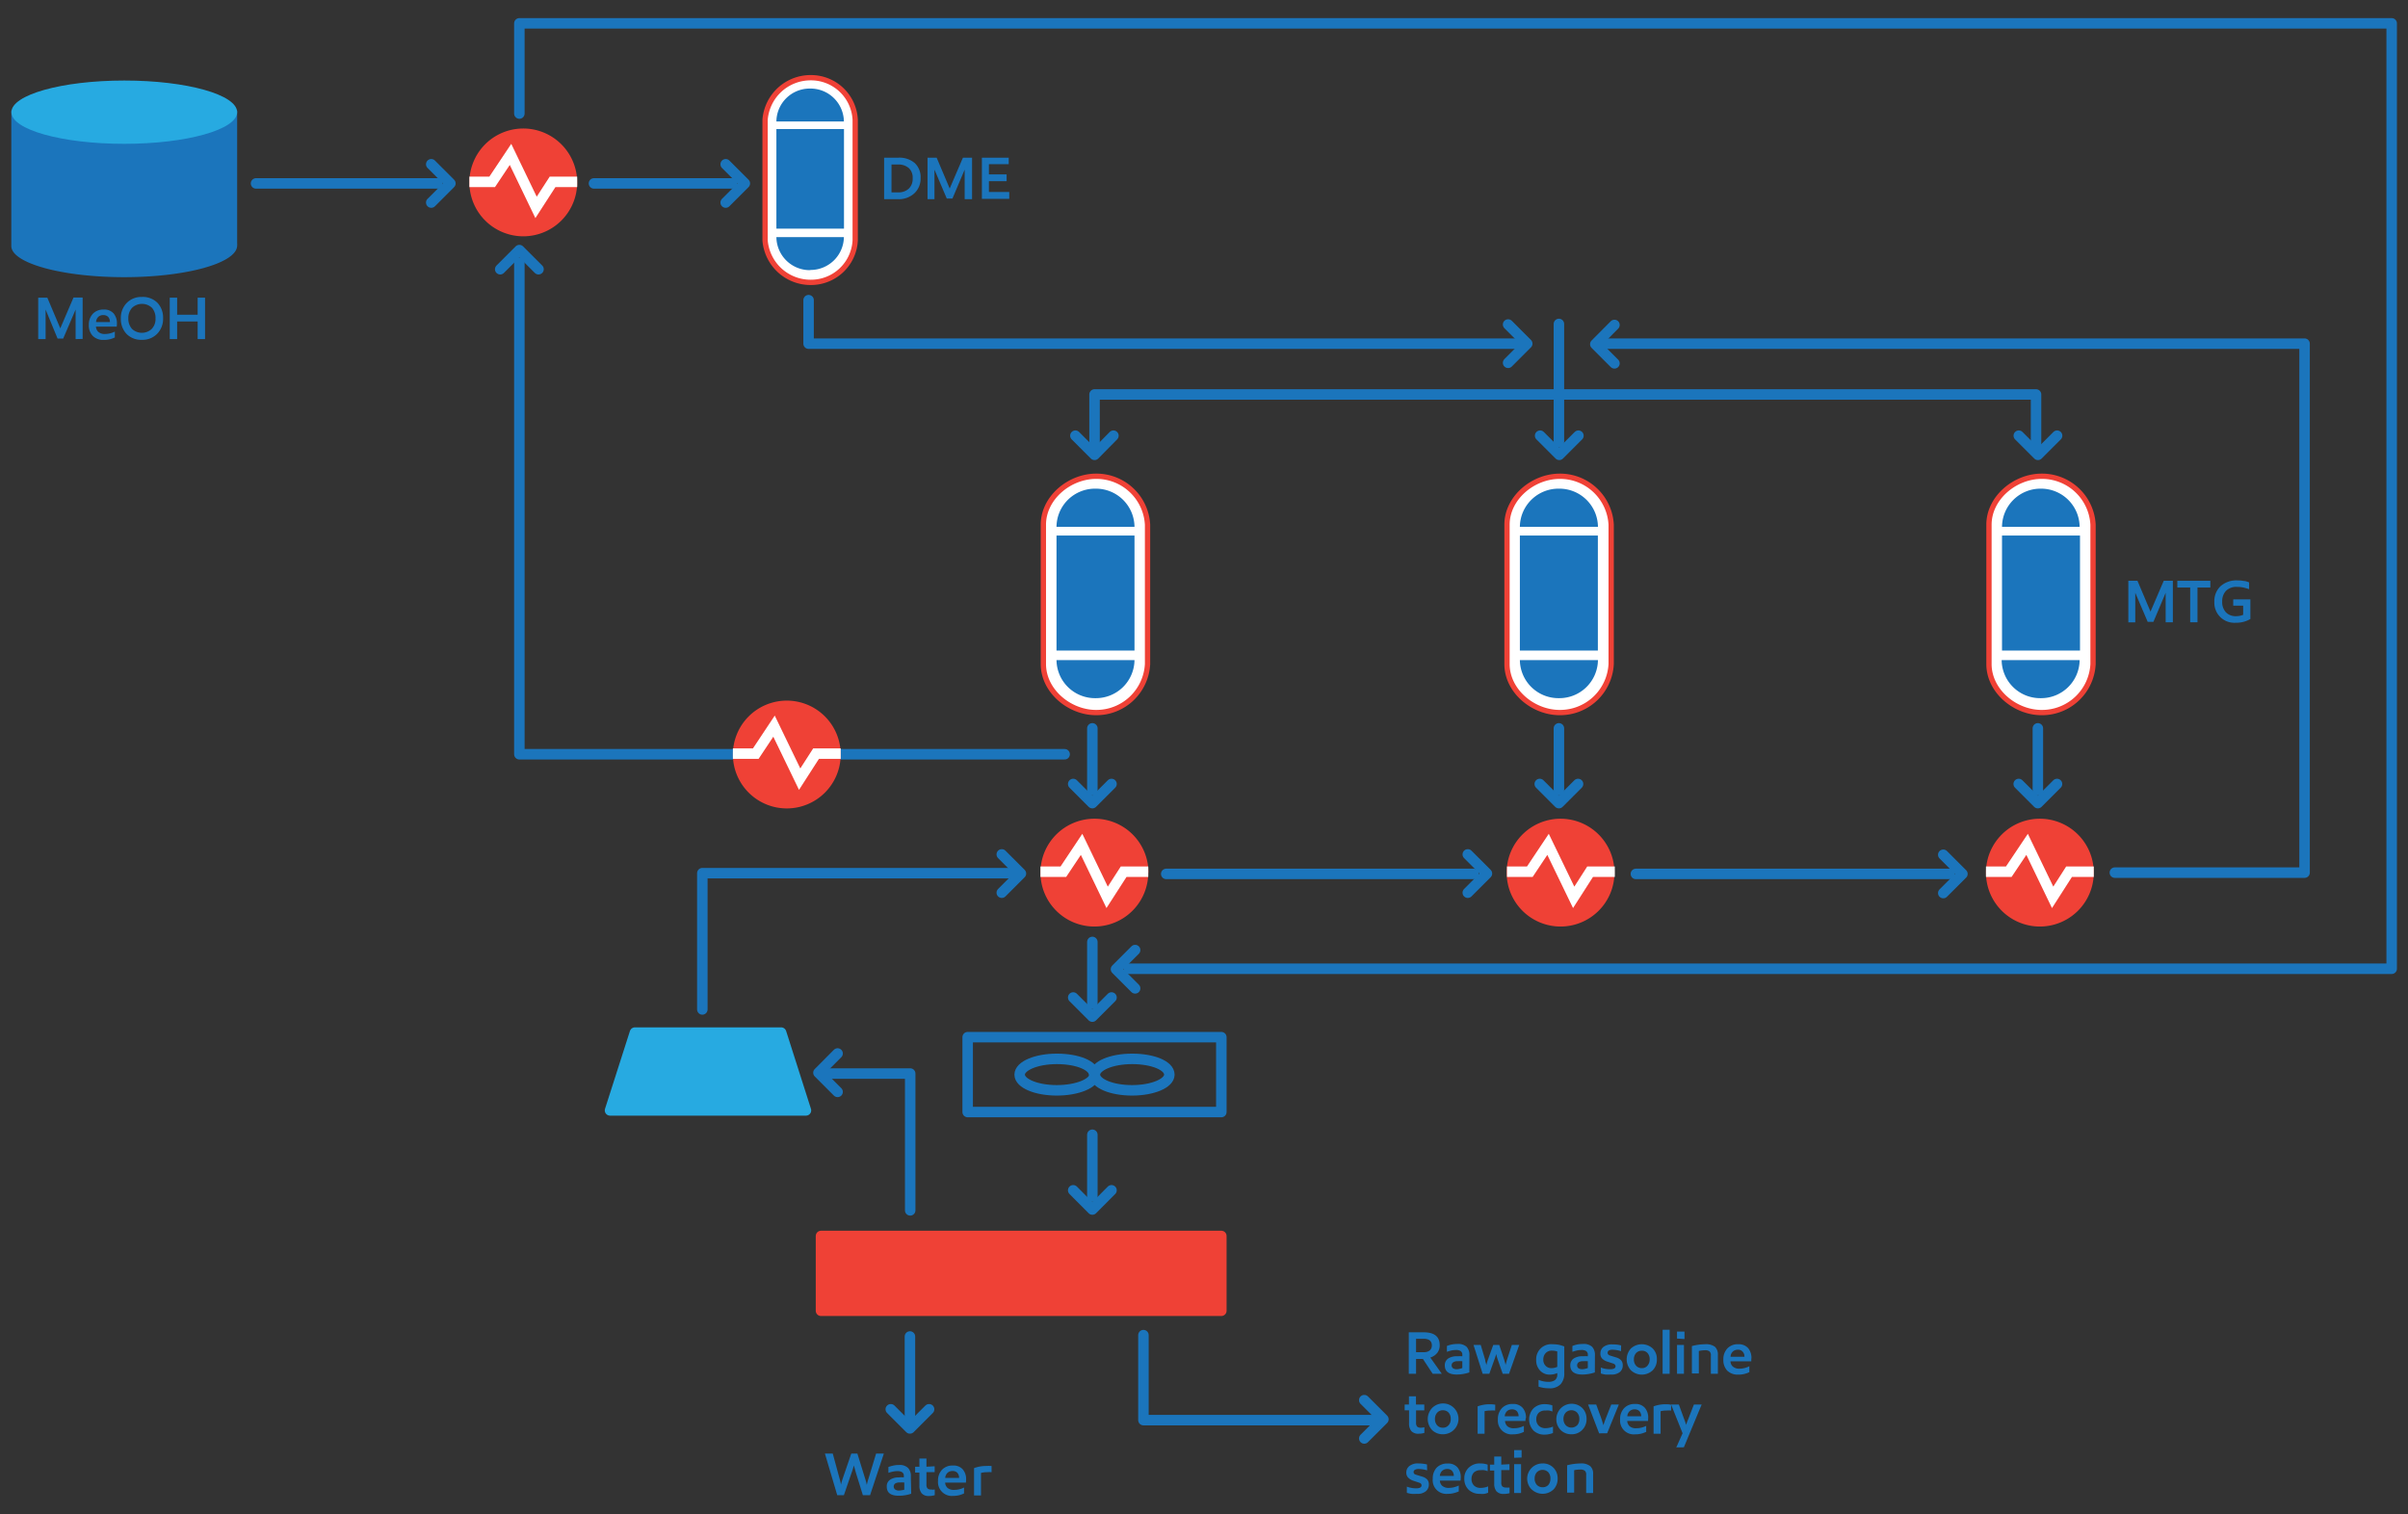 <svg id="Layer_1" data-name="Layer 1" xmlns="http://www.w3.org/2000/svg" xmlns:xlink="http://www.w3.org/1999/xlink" viewBox="0 0 264 166"><rect x="0" y="0" width="264" height="166" fill="#333333" stroke="none"/><defs><style>.cls-1,.cls-10,.cls-11,.cls-12,.cls-13,.cls-4,.cls-7,.cls-9{fill:none;}.cls-2{clip-path:url(#clip-path);}.cls-3{fill:#fff;}.cls-12,.cls-4{stroke:#ef4136;}.cls-10,.cls-4,.cls-9{stroke-linecap:round;}.cls-10,.cls-11,.cls-12,.cls-13,.cls-4{stroke-linejoin:round;}.cls-4{stroke-width:0.58px;}.cls-5{fill:#1b75bc;}.cls-6{fill:#ef4136;}.cls-7{stroke:#fff;}.cls-7,.cls-9{stroke-miterlimit:10;}.cls-10,.cls-11,.cls-12,.cls-13,.cls-7,.cls-9{stroke-width:1.15px;}.cls-8{fill:#27aae1;}.cls-10,.cls-11,.cls-9{stroke:#1b75bc;}.cls-13{stroke:#27aae1;}</style><clipPath id="clip-path"><rect class="cls-1" x="1.22" y="1.98" width="261.57" height="162.03"/></clipPath></defs><title>mtg_chart_1</title><g class="cls-2"><path class="cls-3" d="M88.88,8.52a5,5,0,0,0-5,4.61V26.36a5,5,0,0,0,5,4.6,4.85,4.85,0,0,0,4.88-4.6V13.13a4.85,4.85,0,0,0-4.88-4.61"/><path class="cls-4" d="M88.88,8.52a5,5,0,0,0-5,4.61V26.36a5,5,0,0,0,5,4.6,4.85,4.85,0,0,0,4.88-4.6V13.13A4.85,4.85,0,0,0,88.88,8.52Z"/></g><rect class="cls-5" x="85.12" y="14.15" width="7.41" height="10.92"/><g class="cls-2"><path class="cls-5" d="M88.82,9.71a3.65,3.65,0,0,0-3.7,3.61h7.4a3.66,3.66,0,0,0-3.7-3.61"/><path class="cls-5" d="M88.82,29.6A3.66,3.66,0,0,0,92.52,26h-7.4a3.66,3.66,0,0,0,3.7,3.62"/><path class="cls-3" d="M120.17,52.22c-2.94,0-5.78,2.38-5.78,5.31V72.81c0,2.94,2.84,5.32,5.78,5.32a5.61,5.61,0,0,0,5.64-5.32V57.53a5.61,5.61,0,0,0-5.64-5.31"/><path class="cls-4" d="M120.17,52.22c-2.94,0-5.78,2.38-5.78,5.31V72.81c0,2.94,2.84,5.32,5.78,5.32a5.61,5.61,0,0,0,5.64-5.32V57.53A5.61,5.61,0,0,0,120.17,52.22Z"/></g><rect class="cls-5" x="115.83" y="58.72" width="8.55" height="12.61"/><g class="cls-2"><path class="cls-5" d="M120.1,53.58a4.22,4.22,0,0,0-4.27,4.18h8.55a4.23,4.23,0,0,0-4.28-4.18"/><path class="cls-5" d="M120.1,76.55a4.23,4.23,0,0,0,4.28-4.17h-8.55a4.22,4.22,0,0,0,4.27,4.17"/><path class="cls-6" d="M63.28,20a5.91,5.91,0,1,1-5.91-5.91A5.92,5.92,0,0,1,63.28,20"/></g><polyline class="cls-7" points="51.46 19.94 53.96 19.94 55.97 16.93 58.77 22.74 60.58 19.94 63.28 19.94"/><g class="cls-2"><path class="cls-6" d="M125.89,95.68A5.91,5.91,0,1,1,120,89.77a5.9,5.9,0,0,1,5.91,5.91"/></g><polyline class="cls-7" points="114.07 95.58 116.58 95.58 118.58 92.58 121.38 98.39 123.19 95.58 125.89 95.58"/><g class="cls-2"><path class="cls-6" d="M177,95.68a5.91,5.91,0,1,1-5.91-5.91A5.91,5.91,0,0,1,177,95.68"/></g><polyline class="cls-7" points="165.22 95.58 167.72 95.58 169.72 92.58 172.53 98.39 174.33 95.58 177.04 95.58"/><g class="cls-2"><path class="cls-6" d="M229.55,95.68a5.91,5.91,0,1,1-5.91-5.91,5.91,5.91,0,0,1,5.91,5.91"/></g><polyline class="cls-7" points="217.73 95.58 220.23 95.58 222.24 92.58 225.04 98.39 226.84 95.58 229.55 95.58"/><g class="cls-2"><path class="cls-5" d="M26,26.92c0,1.92-5.55,3.47-12.39,3.47S1.29,28.85,1.24,27h0V12.11H26V26.67a1.09,1.09,0,0,1,0,.25"/><path class="cls-8" d="M26,12.3c0,1.91-5.54,3.47-12.39,3.47S1.25,14.21,1.25,12.3,6.79,8.83,13.63,8.83,26,10.38,26,12.3"/></g><line class="cls-9" x1="28.07" y1="20.11" x2="47.96" y2="20.11"/><polyline class="cls-10" points="47.28 18.01 49.38 20.11 47.28 22.21"/><line class="cls-9" x1="65.12" y1="20.11" x2="80.24" y2="20.11"/><polyline class="cls-10" points="79.56 18.01 81.66 20.11 79.56 22.21"/><line class="cls-9" x1="99.76" y1="146.54" x2="99.76" y2="156"/><path class="cls-10" d="M165.34,35.58l2.1,2.1-2.1,2.1m-40.89,68.59-2.1-2.1,2.1-2.1M177,39.84l-2.1-2.1,2.1-2.11M54.84,29.52l2.1-2.1,2.1,2.1m42.82,125-2.1,2.1-2.1-2.1"/><g class="cls-2"><path class="cls-11" d="M106.09,121.93H133.9v-8.21H106.09Zm22.11-4.1c0-1-1.82-1.73-4.08-1.73s-4.08.77-4.08,1.73,1.83,1.72,4.08,1.72S128.2,118.78,128.2,117.83Zm-8.25,0c0-1-1.83-1.73-4.08-1.73s-4.08.77-4.08,1.73,1.83,1.72,4.08,1.72S120,118.78,120,117.83Z"/></g><rect class="cls-6" x="90.01" y="135.52" width="43.89" height="8.2"/><rect class="cls-12" x="90.01" y="135.52" width="43.89" height="8.2"/><path class="cls-5" d="M8.29,37.18V33.94h0L6.93,37.12H6.31L5,33.94H5v3.24H4.19V32.64h1L6.61,36h0l1.45-3.38h1v4.54Z"/><path class="cls-5" d="M12.8,35.81H10.52a.85.85,0,0,0,.26.58,1.06,1.06,0,0,0,.74.23,2.44,2.44,0,0,0,1.07-.26V37a2.7,2.7,0,0,1-.56.2,2.49,2.49,0,0,1-.65.07,1.6,1.6,0,0,1-1.2-.43,1.63,1.63,0,0,1-.44-1.21,1.73,1.73,0,0,1,.44-1.23,1.59,1.59,0,0,1,1.19-.46,1.36,1.36,0,0,1,1.09.43,1.66,1.66,0,0,1,.36,1.1C12.82,35.54,12.81,35.66,12.8,35.81Zm-.75-.5a.81.81,0,0,0-.18-.55.7.7,0,0,0-.54-.21.77.77,0,0,0-.56.2.87.87,0,0,0-.24.56Z"/><path class="cls-5" d="M13.87,36.61a2.37,2.37,0,0,1-.62-1.7,2.32,2.32,0,0,1,.64-1.69,2.22,2.22,0,0,1,1.67-.66,2.25,2.25,0,0,1,1.71.65,2.36,2.36,0,0,1,.61,1.7,2.33,2.33,0,0,1-.64,1.68,2.23,2.23,0,0,1-1.68.67A2.24,2.24,0,0,1,13.87,36.61Zm2.77-.55a1.57,1.57,0,0,0,.41-1.15,1.68,1.68,0,0,0-.38-1.15,1.59,1.59,0,0,0-2.2,0,1.67,1.67,0,0,0-.4,1.15,1.66,1.66,0,0,0,.4,1.15,1.58,1.58,0,0,0,2.17,0Z"/><path class="cls-5" d="M21.67,37.18V35.25H19.42v1.93h-.81V32.64h.81v1.87h2.25V32.64h.81v4.54Z"/><path class="cls-5" d="M98.44,21.84H96.93V17.29h1.54a2.59,2.59,0,0,1,1.82.59,2.11,2.11,0,0,1,.64,1.64,2.2,2.2,0,0,1-.68,1.67A2.51,2.51,0,0,1,98.44,21.84Zm-.7-.75h.69a1.63,1.63,0,0,0,1.21-.41,1.48,1.48,0,0,0,.42-1.12,1.44,1.44,0,0,0-.41-1.12,1.71,1.71,0,0,0-1.23-.4h-.68Z"/><path class="cls-5" d="M105.76,21.84V18.6h0l-1.34,3.17h-.62l-1.35-3.17h0v3.24h-.76V17.29h1l1.43,3.38h0l1.45-3.38h1v4.55Z"/><path class="cls-5" d="M108.42,18v1.12h1.94v.75h-1.94v1.18h2.23v.75h-3V17.29h2.94V18Z"/><path class="cls-5" d="M237.43,68.23V65h0l-1.34,3.18h-.63L234.1,65h0v3.24h-.76V63.68h1l1.43,3.38h0l1.45-3.38h1v4.55Z"/><path class="cls-5" d="M240.92,64.42v3.81h-.8V64.42h-1.41v-.74h3.62v.74Z"/><path class="cls-5" d="M246.58,64.6a6.32,6.32,0,0,0-.62-.18,3.26,3.26,0,0,0-.72-.07,1.59,1.59,0,0,0-1.2.44,1.63,1.63,0,0,0-.41,1.15,1.66,1.66,0,0,0,.4,1.19,1.46,1.46,0,0,0,1.12.43,2,2,0,0,0,.78-.15v-1h-1.09v-.69h1.88v2.15a3,3,0,0,1-1.6.41A2.19,2.19,0,0,1,242.77,66a2.26,2.26,0,0,1,.67-1.72,2.6,2.6,0,0,1,1.87-.64,3.37,3.37,0,0,1,.68.06c.2,0,.39.09.59.15Z"/><g class="cls-2"><path class="cls-5" d="M94.6,163.94l-.74-2.38-.25-.88h0a8.57,8.57,0,0,1-.27.87l-.82,2.39h-.73l-1.35-4.56h.86l.73,2.68a5.4,5.4,0,0,1,.17.72h0c.05-.21.12-.46.22-.75l.91-2.65H94l.84,2.72a5.19,5.19,0,0,1,.19.71h0c.06-.25.12-.5.2-.73l.82-2.7h.85l-1.51,4.56Z"/><path class="cls-5" d="M99.9,163.78a4.23,4.23,0,0,1-1.37.22c-.88,0-1.31-.33-1.31-1a.86.86,0,0,1,.34-.74,1.69,1.69,0,0,1,1-.27,2.66,2.66,0,0,1,.53,0v-.14a.45.45,0,0,0-.19-.43.92.92,0,0,0-.51-.12,2.31,2.31,0,0,0-.52.06,3.9,3.9,0,0,0-.47.13v-.64a4.13,4.13,0,0,1,.51-.15,2.73,2.73,0,0,1,.64-.07,1.32,1.32,0,0,1,1,.32,1.24,1.24,0,0,1,.31.93Zm-.76-.44v-.79a4.45,4.45,0,0,0-.53,0,.81.81,0,0,0-.48.12.42.42,0,0,0,0,.64.7.7,0,0,0,.46.12A2.56,2.56,0,0,0,99.14,163.34Z"/><path class="cls-5" d="M102.47,160.77v.64h-.9v1.37a.59.59,0,0,0,.12.42.55.55,0,0,0,.39.12,1.46,1.46,0,0,0,.4,0v.62a2.15,2.15,0,0,1-.64.09,1,1,0,0,1-.79-.29,1.28,1.28,0,0,1-.25-.84v-1.44h-.47v-.64h.47v-.9h.77v.9Z"/><path class="cls-5" d="M105.9,162.56h-2.28a.83.83,0,0,0,.26.58,1.06,1.06,0,0,0,.74.22,2.31,2.31,0,0,0,1.07-.26v.65a3.44,3.44,0,0,1-.56.2,3,3,0,0,1-.65.07,1.52,1.52,0,0,1-1.64-1.64,1.7,1.7,0,0,1,.44-1.23,1.55,1.55,0,0,1,1.19-.46,1.33,1.33,0,0,1,1.09.43,1.63,1.63,0,0,1,.36,1.09C105.92,162.29,105.91,162.4,105.9,162.56Zm-.75-.51a.83.83,0,0,0-.18-.55.7.7,0,0,0-.54-.21.78.78,0,0,0-.56.21.83.83,0,0,0-.24.55Z"/><path class="cls-5" d="M108.71,161.42a3.17,3.17,0,0,0-.53,0,2.59,2.59,0,0,0-.63.08v2.47h-.76v-3a3.78,3.78,0,0,1,1.3-.23,3.53,3.53,0,0,1,.62,0Z"/></g><path class="cls-5" d="M156.81,148.85l1.26,1.78h-1L156,149h-.75v1.63h-.8v-4.55h1.62q1.77,0,1.77,1.41a1.33,1.33,0,0,1-.27.85A1.6,1.6,0,0,1,156.81,148.85Zm-1.56-.59h.85a1,1,0,0,0,.66-.2.7.7,0,0,0,.22-.54c0-.48-.3-.73-.91-.73h-.82Z"/><path class="cls-5" d="M161.09,150.48a4.34,4.34,0,0,1-1.38.23c-.87,0-1.31-.34-1.31-1a.88.88,0,0,1,.35-.74,1.69,1.69,0,0,1,1.05-.26,3.74,3.74,0,0,1,.52,0v-.14a.47.47,0,0,0-.18-.43.92.92,0,0,0-.51-.12,2.39,2.39,0,0,0-.53.06,4.41,4.41,0,0,0-.47.14v-.64a3.25,3.25,0,0,1,.52-.16,3.31,3.31,0,0,1,.64-.06,1.35,1.35,0,0,1,1,.31,1.3,1.3,0,0,1,.31.93Zm-.77-.44v-.79a4.28,4.28,0,0,0-.52,0,.77.77,0,0,0-.48.12.39.39,0,0,0-.17.33.4.4,0,0,0,.14.32.81.81,0,0,0,.47.11A2.47,2.47,0,0,0,160.32,150Z"/><path class="cls-5" d="M164.75,150.63l-.53-1.51a6.36,6.36,0,0,1-.19-.66h0a4.2,4.2,0,0,1-.21.66l-.54,1.51h-.73l-1-3.16h.79l.49,1.64c0,.19.1.38.13.56h0a4.35,4.35,0,0,1,.17-.59l.58-1.61h.66l.56,1.67c0,.05.07.23.14.52h0c0-.08.07-.26.14-.54l.54-1.65h.81l-1.12,3.16Z"/><path class="cls-5" d="M171.5,150.58a1.73,1.73,0,0,1-.4,1.19,1.61,1.61,0,0,1-1.26.45,3.83,3.83,0,0,1-.63-.05,3.71,3.71,0,0,1-.53-.13v-.74a3.51,3.51,0,0,0,.49.15,2.58,2.58,0,0,0,.58.06,1.18,1.18,0,0,0,.73-.19.74.74,0,0,0,.25-.63v-.14a2,2,0,0,1-.82.17,1.4,1.4,0,0,1-1.07-.45,1.61,1.61,0,0,1-.42-1.15,1.64,1.64,0,0,1,1.78-1.73,3.88,3.88,0,0,1,.7.06,5.26,5.26,0,0,1,.6.18Zm-.77-.71v-1.69a1.92,1.92,0,0,0-.56-.09.91.91,0,0,0-.72.28,1,1,0,0,0-.25.7.93.93,0,0,0,.25.68.85.85,0,0,0,.64.26A1.53,1.53,0,0,0,170.73,149.87Z"/><path class="cls-5" d="M174.85,150.48a4.34,4.34,0,0,1-1.38.23c-.87,0-1.31-.34-1.31-1a.88.88,0,0,1,.35-.74,1.69,1.69,0,0,1,1.05-.26,3.74,3.74,0,0,1,.52,0v-.14a.47.47,0,0,0-.18-.43.92.92,0,0,0-.51-.12,2.39,2.39,0,0,0-.53.06,4.41,4.41,0,0,0-.47.14v-.64a3.45,3.45,0,0,1,.51-.16,3.49,3.49,0,0,1,.65-.06,1.35,1.35,0,0,1,1,.31,1.3,1.3,0,0,1,.31.93Zm-.77-.44v-.79a4.28,4.28,0,0,0-.52,0,.82.82,0,0,0-.49.12.41.41,0,0,0-.16.33.4.4,0,0,0,.14.32.81.81,0,0,0,.47.11A2.47,2.47,0,0,0,174.08,150Z"/><path class="cls-5" d="M177.72,148.15a3.13,3.13,0,0,0-.93-.16.76.76,0,0,0-.41.09.28.28,0,0,0-.13.25q0,.21.27.3l.65.2a1.23,1.23,0,0,1,.56.32.82.82,0,0,1,.18.56.92.92,0,0,1-.31.72,1.41,1.41,0,0,1-1,.28,3.91,3.91,0,0,1-.61,0,3.47,3.47,0,0,1-.48-.11v-.66a2.2,2.2,0,0,0,.45.14,3.64,3.64,0,0,0,.56.05q.6,0,.6-.33c0-.13-.08-.23-.25-.29l-.63-.21a1.34,1.34,0,0,1-.58-.33.76.76,0,0,1-.2-.56.9.9,0,0,1,.34-.73,1.5,1.5,0,0,1,1-.27,3.39,3.39,0,0,1,.93.11Z"/><path class="cls-5" d="M178.81,150.25a1.77,1.77,0,0,1,0-2.4,1.77,1.77,0,0,1,2.38,0,1.62,1.62,0,0,1,.46,1.2,1.65,1.65,0,0,1-.46,1.2,1.74,1.74,0,0,1-2.38,0Zm1.81-.51a1,1,0,0,0,.24-.69,1,1,0,0,0-.23-.69.79.79,0,0,0-.63-.26.83.83,0,0,0-.63.26,1,1,0,0,0-.24.69,1,1,0,0,0,.24.69.82.82,0,0,0,.63.27A.77.77,0,0,0,180.62,149.74Z"/><path class="cls-5" d="M182.28,150.63V145.8h.77v4.83Z"/><path class="cls-5" d="M183.86,146.77V146h.82v.82Zm0,3.86v-3.16h.76v3.16Z"/><path class="cls-5" d="M188.34,150.63h-.77v-2a.58.58,0,0,0-.14-.45.78.78,0,0,0-.52-.13,3.29,3.29,0,0,0-.66.08v2.46h-.76v-3a5.76,5.76,0,0,1,1.44-.2,1.66,1.66,0,0,1,1.09.28,1.16,1.16,0,0,1,.32.89Z"/><path class="cls-5" d="M192,149.26h-2.28a.81.81,0,0,0,.26.58,1.06,1.06,0,0,0,.74.23,2.33,2.33,0,0,0,1.07-.27v.65a2.7,2.7,0,0,1-.56.2,2.49,2.49,0,0,1-.65.07,1.63,1.63,0,0,1-1.21-.43,1.67,1.67,0,0,1-.43-1.21,1.7,1.7,0,0,1,.44-1.23,1.54,1.54,0,0,1,1.19-.46,1.37,1.37,0,0,1,1.09.43,1.7,1.7,0,0,1,.36,1.09C192,149,192,149.1,192,149.26Zm-.75-.5a.77.77,0,0,0-.19-.55.65.65,0,0,0-.54-.22.77.77,0,0,0-.55.21.81.81,0,0,0-.24.56Z"/><path class="cls-5" d="M156.15,154v.64h-.9V156a.59.59,0,0,0,.12.42.55.55,0,0,0,.39.12,1.46,1.46,0,0,0,.4-.05v.62a2.15,2.15,0,0,1-.64.09,1,1,0,0,1-.79-.29,1.28,1.28,0,0,1-.25-.84v-1.44H154V154h.47v-.9h.77v.9Z"/><path class="cls-5" d="M157,156.79a1.77,1.77,0,0,1,0-2.4,1.69,1.69,0,1,1,1.19,2.87A1.64,1.64,0,0,1,157,156.79Zm1.81-.51a1,1,0,0,0,.24-.7,1,1,0,0,0-.23-.69.83.83,0,0,0-.63-.26.79.79,0,0,0-.63.27,1,1,0,0,0-.24.68,1,1,0,0,0,.24.7.81.81,0,0,0,.63.26A.76.76,0,0,0,158.8,156.28Z"/><path class="cls-5" d="M163.92,154.66a3.15,3.15,0,0,0-.53,0,2.59,2.59,0,0,0-.63.07v2.47H162v-3a3.84,3.84,0,0,1,1.31-.23,3.53,3.53,0,0,1,.62.05Z"/><path class="cls-5" d="M167.24,155.8H165a.87.87,0,0,0,.26.58,1.06,1.06,0,0,0,.74.22,2.31,2.31,0,0,0,1.07-.26V157a3.44,3.44,0,0,1-.56.2,3,3,0,0,1-.65.07,1.51,1.51,0,0,1-1.64-1.64,1.7,1.7,0,0,1,.44-1.23,1.55,1.55,0,0,1,1.19-.46,1.33,1.33,0,0,1,1.09.43,1.63,1.63,0,0,1,.36,1.09C167.26,155.53,167.25,155.64,167.24,155.8Zm-.75-.51a.83.83,0,0,0-.18-.55.7.7,0,0,0-.54-.21.78.78,0,0,0-.56.21.83.83,0,0,0-.24.55Z"/><path class="cls-5" d="M170.2,154.77a1.82,1.82,0,0,0-.35-.11,2,2,0,0,0-.42,0,1,1,0,0,0-.74.25,1,1,0,0,0-.26.71.94.94,0,0,0,.27.7,1,1,0,0,0,.75.27,2,2,0,0,0,.44-.05,1.79,1.79,0,0,0,.37-.12v.7a1.73,1.73,0,0,1-.4.12,2,2,0,0,1-.5.06,1.69,1.69,0,0,1-1.25-.46,1.79,1.79,0,0,1,0-2.41,1.74,1.74,0,0,1,1.26-.47,2.66,2.66,0,0,1,.82.13Z"/><path class="cls-5" d="M171.1,156.79a1.64,1.64,0,0,1-.47-1.21,1.68,1.68,0,0,1,2.85-1.19,1.65,1.65,0,0,1,.46,1.19,1.63,1.63,0,0,1-.47,1.2,1.57,1.57,0,0,1-1.19.48A1.61,1.61,0,0,1,171.1,156.79Zm1.81-.51a1,1,0,0,0,.24-.7,1,1,0,0,0-.24-.69.88.88,0,0,0-1.26,0,1,1,0,0,0-.24.68,1,1,0,0,0,.25.7.88.88,0,0,0,1.25,0Z"/><path class="cls-5" d="M175.32,157.16,174.11,154H175l.54,1.47c.09.28.18.54.25.8h0c.09-.29.18-.56.28-.8l.58-1.47h.83l-1.28,3.15Z"/><path class="cls-5" d="M180.68,155.8H178.4a.87.87,0,0,0,.26.58,1.06,1.06,0,0,0,.74.22,2.38,2.38,0,0,0,1.08-.26V157a3.91,3.91,0,0,1-.57.2,3,3,0,0,1-.64.07,1.51,1.51,0,0,1-1.65-1.64,1.7,1.7,0,0,1,.44-1.23,1.55,1.55,0,0,1,1.19-.46,1.33,1.33,0,0,1,1.09.43,1.63,1.63,0,0,1,.36,1.09C180.7,155.53,180.69,155.64,180.68,155.8Zm-.75-.51a.83.83,0,0,0-.18-.55.7.7,0,0,0-.54-.21.78.78,0,0,0-.56.21.83.83,0,0,0-.24.55Z"/><path class="cls-5" d="M183.21,154.66a3.08,3.08,0,0,0-.53,0,2.56,2.56,0,0,0-.62.07v2.47h-.77v-3a3.84,3.84,0,0,1,1.31-.23,3.4,3.4,0,0,1,.61.05Z"/><path class="cls-5" d="M183.78,158.7l.69-1.55L183.21,154h.85l.59,1.62c.07.18.14.38.21.61h0a4.12,4.12,0,0,1,.21-.58l.64-1.65h.85l-1.95,4.69Z"/><g class="cls-2"><path class="cls-5" d="M156.46,161.22a3.11,3.11,0,0,0-.93-.15.76.76,0,0,0-.41.09.27.27,0,0,0-.14.25c0,.14.09.24.27.29l.66.2a1.29,1.29,0,0,1,.56.32.82.82,0,0,1,.18.56.93.93,0,0,1-.32.72,1.39,1.39,0,0,1-1,.29,3.86,3.86,0,0,1-.61,0,3.47,3.47,0,0,1-.48-.11V163a2.27,2.27,0,0,0,.45.13,2.74,2.74,0,0,0,.56.06q.6,0,.6-.33c0-.14-.09-.24-.26-.29l-.63-.21a1.42,1.42,0,0,1-.57-.34.75.75,0,0,1-.21-.56.89.89,0,0,1,.34-.72,1.48,1.48,0,0,1,1-.28,4,4,0,0,1,.93.11Z"/><path class="cls-5" d="M160.13,162.34h-2.27a.84.84,0,0,0,.25.57,1.07,1.07,0,0,0,.75.23,2.51,2.51,0,0,0,1.07-.26v.65a3.81,3.81,0,0,1-.57.19,2.41,2.41,0,0,1-.64.07,1.49,1.49,0,0,1-1.64-1.64,1.72,1.72,0,0,1,.43-1.23,1.59,1.59,0,0,1,1.2-.45,1.34,1.34,0,0,1,1.08.42,1.66,1.66,0,0,1,.36,1.1C160.15,162.06,160.14,162.18,160.13,162.34Zm-.74-.51a.83.83,0,0,0-.19-.55.67.67,0,0,0-.54-.21.79.79,0,0,0-.55.2.83.83,0,0,0-.25.56Z"/><path class="cls-5" d="M163.1,161.31a2.22,2.22,0,0,0-.36-.11,2,2,0,0,0-.42,0,1,1,0,0,0-.74.26,1,1,0,0,0-.25.71,1,1,0,0,0,.26.7,1,1,0,0,0,.76.27,2.12,2.12,0,0,0,.44-.05,1.52,1.52,0,0,0,.36-.12v.7a2,2,0,0,1-.39.12,2.07,2.07,0,0,1-.5,0,1.71,1.71,0,0,1-1.25-.45,1.63,1.63,0,0,1-.47-1.23,1.57,1.57,0,0,1,.48-1.18,1.71,1.71,0,0,1,1.26-.47,2.43,2.43,0,0,1,.82.13Z"/><path class="cls-5" d="M165.49,160.54v.65h-.9v1.37a.59.59,0,0,0,.12.42.57.57,0,0,0,.39.12,2,2,0,0,0,.4,0v.62a2.16,2.16,0,0,1-.64.08,1,1,0,0,1-.79-.28,1.28,1.28,0,0,1-.25-.84v-1.44h-.47v-.65h.47v-.89h.77v.89Z"/><path class="cls-5" d="M166,159.84V159h.82v.81Zm0,3.86v-3.16h.76v3.16Z"/><path class="cls-5" d="M167.94,163.33a1.67,1.67,0,0,1,1.18-2.87,1.59,1.59,0,0,1,1.19.47,1.61,1.61,0,0,1,.46,1.19,1.65,1.65,0,0,1-.46,1.2,1.74,1.74,0,0,1-2.37,0Zm1.81-.51a1.05,1.05,0,0,0,.23-.7,1,1,0,0,0-.23-.69.88.88,0,0,0-1.26,0,1,1,0,0,0-.24.68,1,1,0,0,0,.24.7.86.86,0,0,0,.63.26A.83.83,0,0,0,169.75,162.82Z"/><path class="cls-5" d="M174.66,163.7h-.76v-2a.54.54,0,0,0-.15-.44.76.76,0,0,0-.51-.13,3.09,3.09,0,0,0-.66.07v2.46h-.77v-3a6.34,6.34,0,0,1,1.45-.2,1.61,1.61,0,0,1,1.08.29,1.09,1.09,0,0,1,.32.88Z"/></g><line class="cls-9" x1="127.86" y1="95.82" x2="161.56" y2="95.82"/><path class="cls-10" d="M149.57,153.52l2.1,2.1-2.1,2.1m-57.74-38-2.1-2.1,2.1-2.11m18-21.83,2.1,2.1-2.1,2.1m51.09-4.2,2.1,2.1-2.1,2.1"/><line class="cls-9" x1="119.76" y1="79.86" x2="119.76" y2="86.64"/><polyline class="cls-10" points="121.86 85.96 119.76 88.06 117.66 85.96"/><g class="cls-2"><path class="cls-3" d="M171,52.22c-2.94,0-5.78,2.38-5.78,5.31V72.81c0,2.94,2.84,5.32,5.78,5.32a5.61,5.61,0,0,0,5.64-5.32V57.53A5.61,5.61,0,0,0,171,52.22"/><path class="cls-4" d="M171,52.22c-2.94,0-5.78,2.38-5.78,5.31V72.81c0,2.94,2.84,5.32,5.78,5.32a5.61,5.61,0,0,0,5.64-5.32V57.53A5.61,5.61,0,0,0,171,52.22Z"/></g><rect class="cls-5" x="166.63" y="58.72" width="8.55" height="12.61"/><g class="cls-2"><path class="cls-5" d="M170.91,53.58a4.23,4.23,0,0,0-4.28,4.18h8.56a4.23,4.23,0,0,0-4.28-4.18"/><path class="cls-5" d="M170.91,76.55a4.23,4.23,0,0,0,4.28-4.17h-8.56a4.23,4.23,0,0,0,4.28,4.17"/></g><line class="cls-9" x1="170.91" y1="79.86" x2="170.91" y2="86.64"/><polyline class="cls-10" points="173.01 85.96 170.91 88.06 168.81 85.96"/><line class="cls-9" x1="170.91" y1="35.52" x2="170.91" y2="48.45"/><path class="cls-10" d="M122.07,47.77,120,49.87l-2.1-2.1m107.63,0-2.1,2.1-2.1-2.1m-48.28,0-2.1,2.1-2.1-2.1"/><g class="cls-2"><path class="cls-3" d="M223.83,52.22c-2.93,0-5.77,2.38-5.77,5.31V72.81c0,2.94,2.84,5.32,5.77,5.32a5.6,5.6,0,0,0,5.64-5.32V57.53a5.6,5.6,0,0,0-5.64-5.31"/><path class="cls-4" d="M223.83,52.22c-2.93,0-5.77,2.38-5.77,5.31V72.81c0,2.94,2.84,5.32,5.77,5.32a5.6,5.6,0,0,0,5.64-5.32V57.53A5.6,5.6,0,0,0,223.83,52.22Z"/></g><rect class="cls-5" x="219.49" y="58.72" width="8.55" height="12.61"/><g class="cls-2"><path class="cls-5" d="M223.76,53.58a4.22,4.22,0,0,0-4.27,4.18H228a4.23,4.23,0,0,0-4.28-4.18"/><path class="cls-5" d="M223.76,76.55A4.22,4.22,0,0,0,228,72.38h-8.55a4.22,4.22,0,0,0,4.27,4.17"/></g><line class="cls-9" x1="223.42" y1="79.86" x2="223.42" y2="86.64"/><polyline class="cls-10" points="225.52 85.96 223.42 88.06 221.32 85.96"/><line class="cls-9" x1="119.76" y1="103.28" x2="119.76" y2="110.06"/><polyline class="cls-10" points="121.86 109.37 119.76 111.47 117.66 109.37"/><line class="cls-9" x1="119.76" y1="124.42" x2="119.76" y2="131.2"/><polyline class="cls-10" points="121.86 130.51 119.76 132.62 117.66 130.51"/><line class="cls-9" x1="179.35" y1="95.82" x2="213.73" y2="95.82"/><polyline class="cls-10" points="213.05 93.72 215.15 95.82 213.05 97.92"/><polygon class="cls-8" points="88.36 121.75 66.88 121.75 69.61 113.22 85.64 113.22 88.36 121.75"/><polygon class="cls-13" points="88.36 121.75 66.88 121.75 69.61 113.22 85.64 113.22 88.36 121.75"/><path class="cls-10" d="M90.92,117.71h8.87v15m51.37,23h-25.8v-9.32M116.72,82.7H56.94V28.83"/><g class="cls-2"><path class="cls-6" d="M92.17,82.73a5.91,5.91,0,1,1-5.91-5.91,5.91,5.91,0,0,1,5.91,5.91"/></g><polyline class="cls-7" points="80.35 82.63 82.86 82.63 84.86 79.62 87.67 85.43 89.47 82.63 92.17 82.63"/><g class="cls-2"><path class="cls-10" d="M56.94,12.45V2.56H262.21V106.22H123.77m51.75-68.54h77.14v58h-20.8M88.65,32.91v4.77h77.82"/></g><path class="cls-10" d="M77,110.68V95.74h34.52M120,49.16V43.25H223.22v5.46"/></svg>